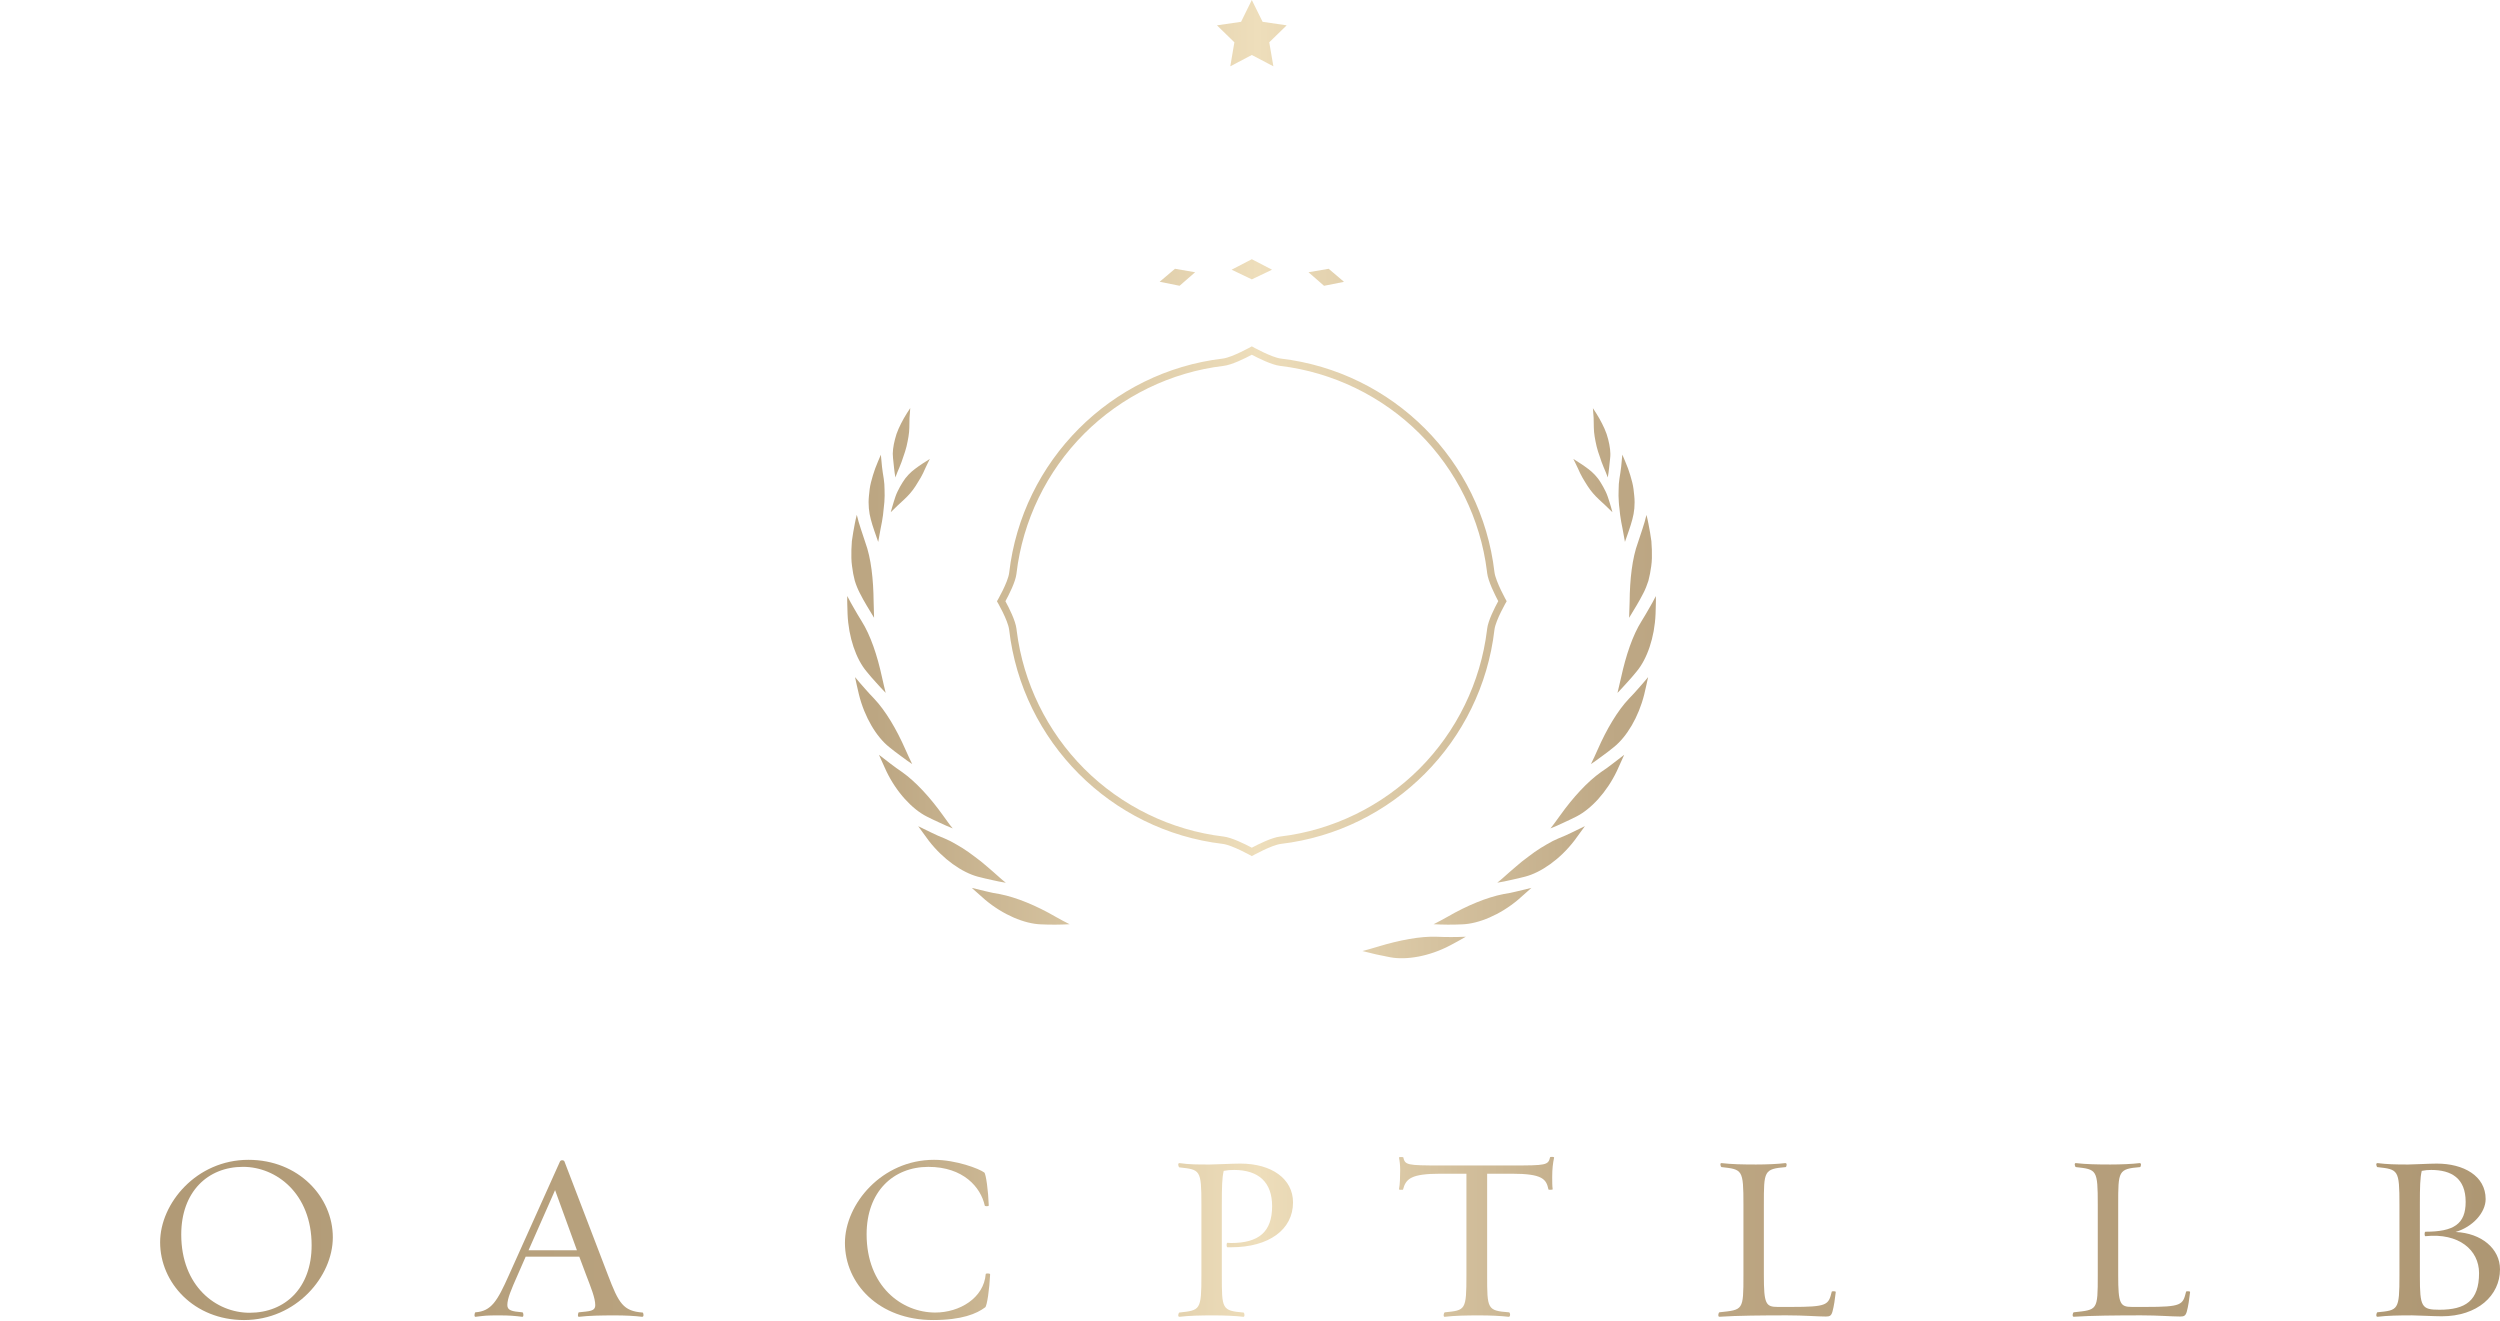 <?xml version="1.0" encoding="UTF-8" standalone="no"?>
<!-- Generator: Adobe Illustrator 26.1.0, SVG Export Plug-In . SVG Version: 6.00 Build 0)  -->

<svg
   version="1.1"
   id="Vrstva_1"
   x="0px"
   y="0px"
   viewBox="0 0 677.044 357.62"
   xml:space="preserve"
   sodipodi:docname="logo.svg"
   width="677.044"
   height="357.62"
   inkscape:version="1.2.1 (9c6d41e410, 2022-07-14)"
   xmlns:inkscape="http://www.inkscape.org/namespaces/inkscape"
   xmlns:sodipodi="http://sodipodi.sourceforge.net/DTD/sodipodi-0.dtd"
   xmlns:xlink="http://www.w3.org/1999/xlink"
   xmlns="http://www.w3.org/2000/svg"
   xmlns:svg="http://www.w3.org/2000/svg"><defs
   id="defs9067"><linearGradient
     inkscape:collect="always"
     id="linearGradient932"><stop
       style="stop-color:#ae9773;stop-opacity:1;"
       offset="0"
       id="stop928" /><stop
       style="stop-color:#bca682;stop-opacity:1;"
       offset="0.35"
       id="stop940" /><stop
       style="stop-color:#eedebb;stop-opacity:1;"
       offset="0.503"
       id="stop936" /><stop
       style="stop-color:#bda784;stop-opacity:1;"
       offset="0.647"
       id="stop942" /><stop
       style="stop-color:#ae9773;stop-opacity:1;"
       offset="1"
       id="stop930" /></linearGradient><linearGradient
     inkscape:collect="always"
     xlink:href="#linearGradient932"
     id="linearGradient934"
     x1="615.376"
     y1="555.76"
     x2="1292.42"
     y2="555.76"
     gradientUnits="userSpaceOnUse"
     spreadMethod="reflect" /></defs><sodipodi:namedview
   id="namedview9065"
   pagecolor="#505050"
   bordercolor="#ffffff"
   borderopacity="1"
   inkscape:showpageshadow="0"
   inkscape:pageopacity="0"
   inkscape:pagecheckerboard="1"
   inkscape:deskcolor="#505050"
   showgrid="false"
   inkscape:zoom="2.6501773"
   inkscape:cx="376.76725"
   inkscape:cy="174.51663"
   inkscape:window-width="3440"
   inkscape:window-height="1361"
   inkscape:window-x="-9"
   inkscape:window-y="-9"
   inkscape:window-maximized="1"
   inkscape:current-layer="Vrstva_1" />
<style
   type="text/css"
   id="style8934">
	.st0{fill:#FFFFFF;}
</style>
<g
   id="g9062"
   transform="translate(-615.376,-376.95)"
   style="fill-opacity:1;fill:url(#linearGradient934)">
	<path
   class="st0"
   d="m 888.67,547.49 c 3.52,30.33 27.53,54.4 57.84,58 2.58,0.31 7.88,3.31 7.88,3.31 0,0 5.31,-3 7.89,-3.31 30.3,-3.6 54.3,-27.68 57.82,-58 v 0 c 0.31,-2.58 3.31,-7.72 3.31,-7.72 0,0 -3,-5.31 -3.31,-7.89 v 0 c -3.53,-30.32 -27.53,-54.22 -57.82,-57.82 -2.59,-0.31 -7.89,-3.31 -7.89,-3.31 0,0 -5.3,3 -7.88,3.31 -30.3,3.6 -54.31,27.67 -57.83,57.99 v 0.02 c -0.31,2.59 -3.31,7.72 -3.31,7.72 0,0 3,5.12 3.3,7.7 z m -1.01,-7.72 c 0.95,-1.74 2.74,-5.23 3,-7.48 l 0.01,-0.13 v 0 c 1.68,-14.18 8.17,-27.57 18.29,-37.72 10.15,-10.18 23.57,-16.71 37.78,-18.4 2.26,-0.27 5.88,-2.07 7.65,-3.02 1.77,0.94 5.4,2.75 7.66,3.02 14.22,1.69 27.63,8.2 37.77,18.32 10.03,10.01 16.49,23.22 18.24,37.23 l 0.06,0.52 c 0.27,2.25 2.07,5.87 3.01,7.64 -0.95,1.74 -2.74,5.24 -3.01,7.5 l -0.04,0.35 c -1.72,14.09 -8.19,27.4 -18.26,37.5 -10.15,10.18 -23.56,16.72 -37.77,18.4 -2.26,0.27 -5.89,2.08 -7.66,3.02 -1.77,-0.94 -5.39,-2.75 -7.65,-3.02 -14.21,-1.69 -27.63,-8.22 -37.78,-18.4 -10.01,-10.04 -16.47,-23.25 -18.23,-37.25 l -0.07,-0.59 c -0.27,-2.25 -2.05,-5.75 -3,-7.49 z"
   id="path8936"
   style="fill-opacity:1;fill:url(#linearGradient934)" />
	<path
   class="st0"
   d="m 869.4,539.72 v 0.02 0.03 c 0.02,0 0.05,0.01 0.07,0.01 2.08,0.33 4.38,1.54 6.34,3.5 1.87,1.87 3.04,4.06 3.43,6.07 4.31,34.03 31.27,61.09 65.27,65.54 2.08,0.32 4.4,1.53 6.37,3.49 1.9,1.9 3.1,4.12 3.47,6.15 0.01,0.06 0.02,0.12 0.03,0.17 0,0.02 0.01,0.03 0.01,0.05 0.01,-0.07 0.02,-0.14 0.03,-0.21 0.37,-2.03 1.56,-4.26 3.47,-6.17 1.97,-1.97 4.29,-3.17 6.37,-3.49 33.99,-4.45 60.95,-31.5 65.27,-65.54 0.39,-2.01 1.56,-4.2 3.43,-6.07 1.98,-1.98 4.31,-3.19 6.41,-3.51 v -0.05 c -2.09,-0.32 -4.43,-1.53 -6.41,-3.51 -1.87,-1.87 -3.04,-4.06 -3.43,-6.07 -4.31,-34.03 -31.27,-61.09 -65.27,-65.54 -0.29,-0.04 -0.58,-0.11 -0.88,-0.19 6.11,-0.44 13.54,-1.6 16.13,-4.62 3.36,-3.91 2.21,-8.4 1.67,-9.94 1.6,-0.58 2.75,-2.12 2.75,-3.92 0,-0.43 -0.09,-0.84 -0.21,-1.23 1.64,-0.56 2.82,-2.1 2.82,-3.93 0,-0.72 -0.2,-1.38 -0.52,-1.98 1.84,-0.43 3.22,-2.07 3.22,-4.04 0,-0.89 -0.28,-1.71 -0.75,-2.38 1.3,-0.71 2.2,-2.07 2.2,-3.65 0,-1.1 -0.44,-2.09 -1.13,-2.84 1.32,-0.7 2.24,-2.07 2.24,-3.67 0,-1.97 -1.38,-3.62 -3.22,-4.05 0.42,-0.65 0.67,-1.43 0.67,-2.26 0,-2.3 -1.87,-4.17 -4.16,-4.17 -0.5,0 -0.97,0.1 -1.41,0.26 -0.07,-2.23 -1.9,-4.02 -4.15,-4.02 -1.1,0 -2.1,0.43 -2.85,1.14 -0.67,-1.41 -2.09,-2.4 -3.75,-2.4 -1.71,0 -3.17,1.03 -3.81,2.49 -0.71,-1.29 -2.07,-2.17 -3.64,-2.17 -2.09,0 -3.81,1.54 -4.11,3.54 -0.71,-0.58 -1.61,-0.94 -2.61,-0.94 -2.29,0 -4.37,1.87 -4.37,4.17 0,-2.3 -2.08,-4.17 -4.37,-4.17 -1,0 -1.9,0.36 -2.61,0.94 -0.3,-2 -2.02,-3.54 -4.11,-3.54 -1.57,0 -2.93,0.88 -3.64,2.17 -0.64,-1.46 -2.1,-2.49 -3.81,-2.49 -1.66,0 -3.08,0.99 -3.75,2.4 -0.75,-0.71 -1.75,-1.14 -2.85,-1.14 -2.25,0 -4.08,1.79 -4.15,4.02 -0.44,-0.16 -0.91,-0.26 -1.41,-0.26 -2.29,0 -4.16,1.87 -4.16,4.17 0,0.83 0.25,1.61 0.67,2.26 -1.84,0.43 -3.22,2.08 -3.22,4.05 0,1.6 0.92,2.97 2.24,3.67 -0.69,0.75 -1.13,1.74 -1.13,2.84 0,1.58 0.9,2.94 2.2,3.65 -0.47,0.67 -0.75,1.49 -0.75,2.38 0,1.97 1.38,3.61 3.22,4.04 -0.32,0.6 -0.52,1.26 -0.52,1.98 0,1.83 1.18,3.37 2.82,3.93 -0.12,0.39 -0.21,0.8 -0.21,1.23 0,1.8 1.15,3.34 2.75,3.92 -0.54,1.54 -1.69,6.03 1.67,9.94 2.59,3.02 10.01,4.18 16.12,4.62 -0.3,0.08 -0.59,0.14 -0.88,0.19 -33.99,4.45 -60.95,31.5 -65.27,65.54 -0.39,2.01 -1.56,4.2 -3.43,6.07 -1.95,1.95 -4.25,3.16 -6.33,3.5 -0.02,0.01 -0.05,0.02 -0.08,0.02 z m 110.36,-91.61 c -1.2,0 -2.17,-0.97 -2.17,-2.17 0,-1.2 0.97,-2.17 2.17,-2.17 1.19,0 2.17,0.97 2.17,2.17 0,1.2 -0.98,2.17 -2.17,2.17 z m 2.61,-5.16 c -1.19,0 -2.16,-0.97 -2.16,-2.17 0,-1.2 0.97,-2.17 2.16,-2.17 1.2,0 2.17,0.97 2.17,2.17 0,1.2 -0.97,2.17 -2.17,2.17 z m 2.71,-6.03 c -1.2,0 -2.17,-0.97 -2.17,-2.16 0,-1.2 0.97,-2.17 2.17,-2.17 1.19,0 2.16,0.97 2.16,2.17 0,1.19 -0.97,2.16 -2.16,2.16 z m 1.44,-6.02 c -1.2,0 -2.17,-0.97 -2.17,-2.17 0,-1.2 0.97,-2.17 2.17,-2.17 1.2,0 2.17,0.97 2.17,2.17 0,1.2 -0.97,2.17 -2.17,2.17 z m 3.28,-8.68 c 0,1.2 -0.97,2.17 -2.17,2.17 -1.2,0 -2.17,-0.97 -2.17,-2.17 0,-1.2 0.97,-2.17 2.17,-2.17 1.2,0 2.17,0.97 2.17,2.17 z m -4.71,-8.48 c 1.19,0 2.16,0.97 2.16,2.17 0,1.19 -0.97,2.16 -2.16,2.16 -1.2,0 -2.17,-0.97 -2.17,-2.16 0,-1.2 0.97,-2.17 2.17,-2.17 z m -5.56,-3.76 c 1.2,0 2.17,0.97 2.17,2.16 0,1.2 -0.97,2.17 -2.17,2.17 -1.2,0 -2.17,-0.97 -2.17,-2.17 0,-1.19 0.97,-2.16 2.17,-2.16 z m -6.6,-1.26 c 1.19,0 2.16,0.97 2.16,2.17 0,1.2 -0.97,2.17 -2.16,2.17 -1.2,0 -2.17,-0.97 -2.17,-2.17 0,-1.2 0.97,-2.17 2.17,-2.17 z m -7.45,0.32 c 1.19,0 2.16,0.97 2.16,2.16 0,1.2 -0.97,2.17 -2.16,2.17 -1.2,0 -2.17,-0.97 -2.17,-2.17 0,-1.19 0.97,-2.16 2.17,-2.16 z m -3.15,7.91 c 2.1,-1.25 5.23,-2.07 9.82,-2.09 0.05,0 0.1,-0.01 0.16,-0.01 0.34,0 0.66,0.03 0.99,0.04 7.97,0.42 10.19,5.8 10.19,9.28 0,0.57 -0.13,1.38 -0.36,2.32 -0.17,0.72 -0.39,1.51 -0.66,2.38 -1.7,5.41 -5.11,13.24 -7.31,17.02 0,0 -2.37,-0.66 -7.19,-1.22 -4.97,-0.67 -9.26,-0.76 -9.26,-0.76 0,0 -0.3,-19.5 -0.3,-20.17 0,-1.88 0.58,-3.93 2.3,-5.58 0.45,-0.43 0.99,-0.84 1.62,-1.21 z m -3.57,-5.31 c 1.2,0 2.17,0.97 2.17,2.17 0,1.19 -0.97,2.16 -2.17,2.16 -1.19,0 -2.16,-0.97 -2.16,-2.16 0,-1.2 0.97,-2.17 2.16,-2.17 z m -4.35,6.2 c 1.2,0 2.17,0.97 2.17,2.17 0,1.2 -0.97,2.17 -2.17,2.17 -1.2,0 -2.17,-0.97 -2.17,-2.17 0,-1.2 0.97,-2.17 2.17,-2.17 z m 0,7.09 c 1.2,0 2.17,0.97 2.17,2.17 0,1.2 -0.97,2.17 -2.17,2.17 -1.2,0 -2.17,-0.97 -2.17,-2.17 0,-1.2 0.97,-2.17 2.17,-2.17 z m 0,7.15 c 1.2,0 2.17,0.97 2.17,2.17 0,1.2 -0.97,2.17 -2.17,2.17 -1.2,0 -2.17,-0.97 -2.17,-2.17 0,-1.2 0.97,-2.17 2.17,-2.17 z m 0,7.1 c 1.2,0 2.17,0.97 2.17,2.17 0,1.2 -0.97,2.17 -2.17,2.17 -1.2,0 -2.17,-0.97 -2.17,-2.17 0,-1.2 0.97,-2.17 2.17,-2.17 z m -4.39,-27.54 c 1.19,0 2.16,0.97 2.16,2.17 0,1.19 -0.97,2.16 -2.16,2.16 -1.2,0 -2.17,-0.97 -2.17,-2.16 0,-1.2 0.97,-2.17 2.17,-2.17 z m -6.72,-2.6 c 1.2,0 2.17,0.97 2.17,2.16 0,1.2 -0.97,2.17 -2.17,2.17 -1.19,0 -2.16,-0.97 -2.16,-2.17 0,-1.19 0.97,-2.16 2.16,-2.16 z m -7.45,-0.32 c 1.2,0 2.17,0.97 2.17,2.17 0,1.2 -0.97,2.17 -2.17,2.17 -1.19,0 -2.16,-0.97 -2.16,-2.17 0,-1.2 0.97,-2.17 2.16,-2.17 z m -6.6,1.26 c 1.2,0 2.17,0.97 2.17,2.16 0,1.2 -0.97,2.17 -2.17,2.17 -1.2,0 -2.17,-0.97 -2.17,-2.17 0,-1.19 0.97,-2.16 2.17,-2.16 z m 6.23,4.91 c 0.33,-0.01 0.65,-0.04 0.99,-0.04 0.06,0 0.11,0.01 0.16,0.01 4.59,0.02 7.72,0.84 9.82,2.09 0.63,0.37 1.17,0.78 1.62,1.21 1.72,1.65 2.3,3.7 2.3,5.58 0,0.67 -0.3,20.17 -0.3,20.17 0,0 -4.29,0.09 -9.26,0.76 -4.82,0.56 -7.19,1.22 -7.19,1.22 -2.2,-3.78 -5.61,-11.61 -7.31,-17.02 -0.27,-0.87 -0.49,-1.66 -0.66,-2.38 -0.23,-0.94 -0.36,-1.75 -0.36,-2.32 0,-3.48 2.22,-8.86 10.19,-9.28 z m -11.79,-1.15 c 1.2,0 2.17,0.97 2.17,2.17 0,1.19 -0.97,2.16 -2.17,2.16 -1.19,0 -2.16,-0.97 -2.16,-2.16 0,-1.2 0.97,-2.17 2.16,-2.17 z m -4.71,8.48 c 0,-1.2 0.97,-2.17 2.17,-2.17 1.2,0 2.17,0.97 2.17,2.17 0,1.2 -0.97,2.17 -2.17,2.17 -1.2,0 -2.17,-0.97 -2.17,-2.17 z m 1.11,6.51 c 0,-1.2 0.97,-2.17 2.17,-2.17 1.2,0 2.17,0.97 2.17,2.17 0,1.2 -0.97,2.17 -2.17,2.17 -1.2,0 -2.17,-0.97 -2.17,-2.17 z m 1.45,6.03 c 0,-1.2 0.97,-2.17 2.16,-2.17 1.2,0 2.17,0.97 2.17,2.17 0,1.19 -0.97,2.16 -2.17,2.16 -1.19,0 -2.16,-0.97 -2.16,-2.16 z m 2.7,6.02 c 0,-1.2 0.97,-2.17 2.17,-2.17 1.19,0 2.16,0.97 2.16,2.17 0,1.2 -0.97,2.17 -2.16,2.17 -1.2,0 -2.17,-0.97 -2.17,-2.17 z m 2.61,5.16 c 0,-1.2 0.98,-2.17 2.17,-2.17 1.2,0 2.17,0.97 2.17,2.17 0,1.2 -0.97,2.17 -2.17,2.17 -1.19,0 -2.17,-0.97 -2.17,-2.17 z m 7.54,10.16 c -3.51,0.97 -4.41,1.94 -4.41,1.94 0,0 -1.2,-1.92 -1.33,-3.63 -0.19,-2.35 0.62,-3.94 1.17,-4.67 0.55,-0.72 3.12,-1.96 10.34,-2.99 7.11,-1.03 14.03,-0.96 14.22,-0.96 v 0 c 0,0 0.01,0 0.01,0 0,0 0.01,0 0.01,0 v 0 c 0.2,0 7.11,-0.06 14.22,0.96 7.22,1.03 9.79,2.27 10.34,2.99 0.55,0.73 1.36,2.32 1.17,4.67 -0.13,1.71 -1.33,3.63 -1.33,3.63 0,0 -0.9,-0.97 -4.41,-1.94 -3.5,-0.97 -9.6,-1.94 -19.99,-1.94 v 0 c 0,0 -0.01,0 -0.01,0 0,0 -0.01,0 -0.01,0 v 0 c -10.39,0 -16.49,0.97 -19.99,1.94 z m -55.05,83.65 c 2.5,-2.5 4.21,-5.58 4.81,-8.65 l 0.03,-0.16 0.02,-0.16 c 4.04,-31.87 29.1,-57.04 60.96,-61.21 l 0.06,-0.01 0.06,-0.01 c 3.22,-0.5 6.46,-2.23 9.1,-4.87 2.65,2.64 5.88,4.36 9.1,4.87 l 0.06,0.01 0.06,0.01 c 31.85,4.17 56.92,29.34 60.96,61.21 l 0.02,0.16 0.03,0.16 c 0.6,3.08 2.3,6.15 4.81,8.65 0,0 0,0 0,0 -2.5,2.5 -4.21,5.58 -4.81,8.65 l -0.03,0.16 -0.02,0.16 c -4.04,31.87 -29.1,57.04 -60.96,61.21 l -0.06,0.01 -0.06,0.01 c -3.22,0.5 -6.46,2.23 -9.1,4.87 -2.65,-2.64 -5.88,-4.36 -9.1,-4.87 l -0.06,-0.01 -0.06,-0.01 c -31.85,-4.17 -56.92,-29.34 -60.96,-61.21 l -0.02,-0.16 -0.03,-0.16 c -0.6,-3.07 -2.3,-6.15 -4.81,-8.65 0,0 0,0 0,0 z"
   id="path8938"
   style="fill-opacity:1;fill:url(#linearGradient934)" />
	<path
   class="st0"
   d="m 1008.1,632.98 c 1.43,-0.76 2.85,-1.53 4.25,-2.35 -2.65,0.12 -5.27,0.12 -7.84,0.01 -4.51,-0.18 -10.21,0.93 -15.98,2.68 -1.39,0.42 -2.78,0.82 -4.18,1.19 2.46,0.65 4.98,1.22 7.56,1.69 4.34,0.8 10.52,-0.23 16.19,-3.22 z"
   id="path8940"
   style="fill-opacity:1;fill:url(#linearGradient934)" />
	<path
   class="st0"
   d="m 933.28,650.57 c 7.48,-4.44 13.74,-7.37 21.16,-9.91 7.41,2.54 13.68,5.47 21.16,9.91 0,-0.71 0,-2.66 0,-4.96 -5.11,-2.57 -10.44,-4.59 -16.54,-6.44 5.32,-1.62 11.37,-3.17 18.84,-4.98 0.38,-0.07 0.77,-0.14 1.15,-0.22 5.84,-1.2 10.89,-4.15 13.48,-7.46 1.49,-1.89 2.89,-3.8 4.17,-5.76 -1.24,0.57 -2.49,1.11 -3.76,1.61 -4.99,2.02 -9.54,4.58 -12.52,7.44 -0.82,0.8 -1.68,1.58 -2.54,2.35 -9.16,2.09 -16.77,3.85 -23.42,5.68 -6.72,-1.85 -14.42,-3.62 -23.72,-5.74 -0.84,-0.75 -1.67,-1.51 -2.47,-2.29 -2.99,-2.86 -7.54,-5.42 -12.52,-7.44 -1.27,-0.51 -2.52,-1.05 -3.76,-1.61 1.28,1.96 2.68,3.87 4.17,5.76 2.59,3.31 7.64,6.26 13.48,7.46 0.71,0.15 1.43,0.27 2.15,0.4 7.12,1.73 12.93,3.23 18.07,4.79 -6.11,1.85 -11.43,3.86 -16.54,6.44 -0.04,2.31 -0.04,4.26 -0.04,4.97 z"
   id="path8942"
   style="fill-opacity:1;fill:url(#linearGradient934)" />
	<path
   class="st0"
   d="m 1011.36,627.28 c 4.42,-0.15 10.22,-2.54 15.13,-6.66 l 3.63,-3.22 -3.85,0.93 -1.89,0.43 -1.92,0.34 c -4.4,0.87 -9.8,3.08 -15.01,6.1 -1.26,0.71 -2.54,1.4 -3.83,2.05 2.54,0.13 5.14,0.16 7.74,0.03 z"
   id="path8944"
   style="fill-opacity:1;fill:url(#linearGradient934)" />
	<path
   class="st0"
   d="m 1006.16,615.91 c -1.02,0.81 -1.96,1.67 -2.88,2.49 -1.81,1.67 -3.37,3.38 -4.51,5.1 -1.36,2.02 -2.83,4.01 -4.4,5.98 1.33,-0.52 2.64,-1.06 3.95,-1.62 2.72,-1.19 5.17,-2.78 7.16,-4.54 1.99,-1.75 3.45,-3.78 4.4,-5.61 0.54,-1.06 1,-2.2 1.47,-3.27 0.46,-1.1 0.94,-2.13 1.33,-3.25 -1.07,0.84 -2.22,1.58 -3.32,2.38 -1.08,0.8 -2.18,1.53 -3.2,2.34 z"
   id="path8946"
   style="fill-opacity:1;fill:url(#linearGradient934)" />
	<path
   class="st0"
   d="m 1041.75,604.59 2.85,-3.91 -3.56,1.73 -1.75,0.82 -1.8,0.75 c -1.05,0.43 -2.11,0.97 -3.19,1.62 -1.1,0.63 -2.24,1.32 -3.36,2.12 -1.1,0.82 -2.26,1.65 -3.4,2.55 -1.13,0.92 -2.24,1.92 -3.39,2.89 -1.1,0.94 -2.14,1.96 -3.29,2.84 1.29,-0.18 2.5,-0.48 3.77,-0.75 1.25,-0.29 2.56,-0.55 3.81,-0.9 4.27,-1.12 9.42,-4.68 13.31,-9.76 z"
   id="path8948"
   style="fill-opacity:1;fill:url(#linearGradient934)" />
	<path
   class="st0"
   d="m 1024.9,605.33 c 0.31,-1.14 0.5,-2.36 0.74,-3.51 0.21,-1.17 0.45,-2.29 0.6,-3.46 -0.88,1.05 -1.83,2.03 -2.73,3.05 -3.69,3.91 -6.66,8.18 -8.19,11.99 l -0.67,1.72 -0.74,1.67 -1.57,3.41 3.49,-2.45 c 4.78,-3.53 8.12,-8.33 9.07,-12.42 z"
   id="path8950"
   style="fill-opacity:1;fill:url(#linearGradient934)" />
	<path
   class="st0"
   d="m 1053.25,585.76 1.99,-4.4 -3.13,2.41 c -1.03,0.79 -2.06,1.55 -3.15,2.27 -3.66,2.59 -7.6,6.87 -11.1,11.78 -0.87,1.16 -1.67,2.37 -2.6,3.48 1.21,-0.45 2.34,-1 3.52,-1.54 1.16,-0.55 2.38,-1.08 3.53,-1.69 3.93,-2 8.19,-6.55 10.94,-12.31 z"
   id="path8952"
   style="fill-opacity:1;fill:url(#linearGradient934)" />
	<path
   class="st0"
   d="m 1036.91,586.41 c -0.04,-1.2 -0.03,-2.34 -0.14,-3.52 -0.63,1.22 -1.36,2.38 -2.04,3.57 -2.79,4.62 -4.79,9.43 -5.46,13.49 -0.16,1.23 -0.4,2.42 -0.65,3.62 -0.25,1.21 -0.5,2.44 -0.79,3.67 l 2.87,-3.16 c 3.92,-4.48 6.15,-9.89 6.22,-14.08 0.07,-1.18 0,-2.42 -0.01,-3.59 z"
   id="path8954"
   style="fill-opacity:1;fill:url(#linearGradient934)" />
	<path
   class="st0"
   d="m 1061.72,560.32 c -0.82,1.02 -1.72,2.01 -2.57,2.99 -0.87,0.97 -1.69,1.94 -2.62,2.85 -3.09,3.26 -6.05,8.26 -8.47,13.78 -0.61,1.31 -1.16,2.65 -1.83,3.94 1.09,-0.7 2.07,-1.47 3.12,-2.23 1.02,-0.77 2.12,-1.54 3.1,-2.38 3.45,-2.76 6.67,-8.07 8.21,-14.25 0.35,-1.57 0.74,-3.13 1.06,-4.7 z"
   id="path8956"
   style="fill-opacity:1;fill:url(#linearGradient934)" />
	<path
   class="st0"
   d="m 1042.35,587.55 c 2.9,-5.2 3.95,-10.96 3.19,-15.07 -0.21,-1.18 -0.5,-2.37 -0.75,-3.52 -0.27,-1.16 -0.51,-2.29 -0.85,-3.43 -0.34,1.33 -0.86,2.61 -1.27,3.92 -1.79,5.1 -2.76,10.25 -2.59,14.36 l 0.1,1.85 0.02,1.84 v 3.76 z"
   id="path8958"
   style="fill-opacity:1;fill:url(#linearGradient934)" />
	<path
   class="st0"
   d="m 1059.94,545.16 c -2.41,3.82 -4.25,9.32 -5.53,15.21 -0.33,1.41 -0.64,2.82 -0.99,4.23 0.89,-0.91 1.73,-1.86 2.6,-2.81 0.87,-0.96 1.75,-1.94 2.55,-2.95 2.86,-3.39 4.91,-9.25 5.16,-15.63 0.02,-1.61 0.14,-3.22 0.08,-4.83 -0.57,1.17 -1.25,2.33 -1.9,3.46 -0.66,1.12 -1.27,2.23 -1.97,3.32 z"
   id="path8960"
   style="fill-opacity:1;fill:url(#linearGradient934)" />
	<path
   class="st0"
   d="m 1046.81,553.17 c -0.08,0.66 -0.14,1.32 -0.19,1.97 -0.09,1.3 -0.06,2.59 -0.08,3.82 0.01,1.24 0.09,2.44 0.26,3.58 0.11,1.13 0.3,2.21 0.57,3.21 0.69,2.38 1.11,4.77 1.62,7.27 l 1.37,-4.04 c 1.8,-5.68 1.64,-11.54 0.09,-15.41 l -1.45,-3.3 -0.73,-1.6 -0.81,-1.58 c -0.07,1.37 -0.28,2.73 -0.45,4.09 -0.08,0.65 -0.14,1.32 -0.2,1.99 z"
   id="path8962"
   style="fill-opacity:1;fill:url(#linearGradient934)" />
	<path
   class="st0"
   d="m 1056.57,544.26 c 1.29,-2.15 2.71,-4.38 3.87,-6.7 0.51,-0.98 0.96,-2.1 1.35,-3.32 0.33,-1.23 0.58,-2.56 0.77,-3.97 0.21,-1.42 0.21,-2.9 0.17,-4.43 -0.02,-0.77 -0.06,-1.54 -0.13,-2.33 -0.1,-0.78 -0.22,-1.56 -0.36,-2.35 -0.29,-1.59 -0.56,-3.19 -0.97,-4.76 l -0.5,1.91 -0.59,1.89 -1.22,3.69 c -1.57,4.26 -2.2,10.01 -2.25,16.05 z"
   id="path8964"
   style="fill-opacity:1;fill:url(#linearGradient934)" />
	<path
   class="st0"
   d="m 1050.88,546.61 c 1.14,2.19 2.08,4.45 3.04,6.79 l 0.54,-4.23 c 0.63,-5.93 -0.73,-11.63 -3.06,-15.09 -1.4,-1.99 -2.73,-3.9 -4.25,-5.7 l 0.26,2.03 0.15,2.04 c 0.41,5.35 1.54,10.45 3.32,14.16 z"
   id="path8966"
   style="fill-opacity:1;fill:url(#linearGradient934)" />
	<path
   class="st0"
   d="m 1053.95,514.64 c 0.06,0.59 0.11,1.2 0.19,1.8 0.15,1.22 0.4,2.44 0.65,3.68 l 0.65,3.58 c 0.68,-1.99 1.48,-4.07 2.02,-6.16 0.49,-1.77 0.75,-3.97 0.5,-6.32 -0.11,-1.18 -0.23,-2.42 -0.55,-3.66 -0.31,-1.24 -0.69,-2.49 -1.14,-3.75 -0.46,-1.27 -1.03,-2.49 -1.54,-3.74 l -0.31,3.27 c -0.11,1.08 -0.31,2.17 -0.47,3.23 -0.15,0.93 -0.22,1.93 -0.22,2.98 -0.05,1.07 -0.04,2.18 0.05,3.33 0.03,0.59 0.09,1.17 0.17,1.76 z"
   id="path8968"
   style="fill-opacity:1;fill:url(#linearGradient934)" />
	<path
   class="st0"
   d="m 1049.5,517.69 c -1.36,-1.45 -2.91,-2.79 -4.36,-4.09 l 0.98,3.32 c 0.51,2.22 1.34,4.3 2.12,6.23 0.41,0.96 0.9,1.85 1.37,2.69 0.46,0.84 0.96,1.61 1.49,2.3 1.31,1.62 2.45,3.31 3.65,5.06 l -0.27,-3.57 c -0.32,-2.47 -0.83,-4.85 -1.75,-6.89 -0.45,-1.02 -0.89,-1.98 -1.45,-2.82 -0.57,-0.85 -1.16,-1.6 -1.78,-2.23 z"
   id="path8970"
   style="fill-opacity:1;fill:url(#linearGradient934)" />
	<path
   class="st0"
   d="m 1047.01,492.78 c 0.02,1.53 0.34,3.24 0.76,5.08 0.23,0.91 0.51,1.84 0.86,2.77 0.3,0.95 0.64,1.92 1.05,2.87 0.38,0.92 0.8,1.82 1.11,2.76 0.31,-1.74 0.44,-3.45 0.64,-5.24 0.19,-1.52 -0.07,-3.25 -0.54,-5.11 -0.44,-1.88 -1.35,-3.78 -2.4,-5.65 -0.52,-0.96 -1.14,-1.85 -1.73,-2.77 0.07,0.89 0.15,1.77 0.2,2.65 z"
   id="path8972"
   style="fill-opacity:1;fill:url(#linearGradient934)" />
	<path
   class="st0"
   d="m 1038.03,489.86 0.8,1.48 c 0.47,0.86 0.98,1.69 1.53,2.48 0.51,0.82 1.05,1.61 1.62,2.35 1.18,1.46 2.33,2.83 3.56,3.9 0.58,0.52 1.2,1.03 1.77,1.57 -0.4,-1.1 -0.86,-2.17 -1.29,-3.27 l -0.66,-1.64 -0.75,-1.59 c -0.42,-0.9 -0.9,-1.78 -1.41,-2.62 -0.54,-0.83 -1.15,-1.59 -1.77,-2.31 -0.63,-0.71 -1.24,-1.39 -1.93,-1.96 -0.69,-0.56 -1.39,-1.05 -2.08,-1.46 l -2.07,-1.22 1.79,2.86 c 0.3,0.48 0.61,0.95 0.89,1.43 z"
   id="path8974"
   style="fill-opacity:1;fill:url(#linearGradient934)" />
	<path
   class="st0"
   d="m 1050.21,510.06 c -0.42,-0.88 -0.89,-1.71 -1.37,-2.48 -0.93,-1.55 -2.17,-2.75 -3.31,-3.61 -1.3,-0.99 -2.7,-1.88 -4.07,-2.74 0.41,0.86 0.86,1.7 1.25,2.57 0.36,0.87 0.77,1.7 1.22,2.49 0.45,0.79 0.93,1.54 1.38,2.26 0.91,1.44 2.02,2.65 3.04,3.61 1.22,1.13 2.49,2.29 3.7,3.51 -0.23,-0.94 -0.54,-1.87 -0.81,-2.8 -0.31,-0.97 -0.6,-1.93 -1.03,-2.81 z"
   id="path8976"
   style="fill-opacity:1;fill:url(#linearGradient934)" />
	<path
   class="st0"
   d="m 916.74,636.2 c 2.58,-0.47 5.1,-1.04 7.56,-1.69 -1.4,-0.37 -2.79,-0.76 -4.18,-1.19 -5.77,-1.75 -11.47,-2.86 -15.98,-2.68 -2.57,0.1 -5.19,0.1 -7.84,-0.01 1.39,0.82 2.81,1.6 4.25,2.35 5.67,2.99 11.85,4.02 16.19,3.22 z"
   id="path8978"
   style="fill-opacity:1;fill:url(#linearGradient934)" />
	<path
   class="st0"
   d="m 897.29,627.28 c 2.61,0.13 5.2,0.1 7.75,-0.03 -1.29,-0.65 -2.57,-1.33 -3.83,-2.05 -5.22,-3.03 -10.61,-5.23 -15.01,-6.1 l -1.92,-0.34 -1.89,-0.43 -3.85,-0.93 3.63,3.22 c 4.9,4.12 10.69,6.51 15.12,6.66 z"
   id="path8980"
   style="fill-opacity:1;fill:url(#linearGradient934)" />
	<path
   class="st0"
   d="m 905.36,618.4 c -0.91,-0.82 -1.86,-1.68 -2.88,-2.49 -1.01,-0.81 -2.12,-1.54 -3.2,-2.35 -1.1,-0.8 -2.25,-1.53 -3.32,-2.38 0.39,1.12 0.87,2.15 1.33,3.25 0.48,1.08 0.94,2.21 1.47,3.27 0.95,1.83 2.41,3.86 4.4,5.61 1.98,1.76 4.44,3.35 7.16,4.54 1.3,0.57 2.62,1.11 3.95,1.62 -1.58,-1.96 -3.04,-3.96 -4.4,-5.98 -1.14,-1.7 -2.7,-3.42 -4.51,-5.09 z"
   id="path8982"
   style="fill-opacity:1;fill:url(#linearGradient934)" />
	<path
   class="st0"
   d="m 880.2,614.37 c 1.26,0.35 2.56,0.61 3.81,0.9 1.27,0.27 2.48,0.57 3.77,0.75 -1.15,-0.88 -2.19,-1.9 -3.29,-2.84 -1.15,-0.98 -2.26,-1.98 -3.39,-2.89 -1.14,-0.91 -2.31,-1.74 -3.4,-2.55 -1.11,-0.8 -2.26,-1.5 -3.36,-2.12 -1.07,-0.65 -2.14,-1.19 -3.19,-1.62 l -1.8,-0.75 -1.75,-0.82 -3.56,-1.73 2.85,3.91 c 3.9,5.06 9.05,8.62 13.31,9.76 z"
   id="path8984"
   style="fill-opacity:1;fill:url(#linearGradient934)" />
	<path
   class="st0"
   d="m 892.83,617.75 3.49,2.45 -1.57,-3.41 -0.74,-1.67 -0.67,-1.72 c -1.54,-3.81 -4.5,-8.08 -8.19,-11.99 -0.91,-1.02 -1.85,-2 -2.73,-3.05 0.15,1.17 0.39,2.29 0.6,3.46 0.23,1.15 0.42,2.38 0.74,3.51 0.94,4.09 4.28,8.89 9.07,12.42 z"
   id="path8986"
   style="fill-opacity:1;fill:url(#linearGradient934)" />
	<path
   class="st0"
   d="m 866.34,598.07 c 1.15,0.61 2.37,1.14 3.53,1.69 1.18,0.53 2.31,1.08 3.52,1.54 -0.94,-1.11 -1.73,-2.32 -2.6,-3.48 -3.5,-4.91 -7.44,-9.19 -11.1,-11.78 -1.09,-0.72 -2.12,-1.48 -3.15,-2.27 l -3.13,-2.41 1.99,4.4 c 2.75,5.76 7.01,10.31 10.94,12.31 z"
   id="path8988"
   style="fill-opacity:1;fill:url(#linearGradient934)" />
	<path
   class="st0"
   d="m 880.81,607.24 c -0.29,-1.23 -0.54,-2.46 -0.79,-3.67 -0.25,-1.21 -0.49,-2.39 -0.65,-3.62 -0.67,-4.06 -2.68,-8.88 -5.46,-13.49 -0.67,-1.19 -1.41,-2.35 -2.04,-3.57 -0.11,1.19 -0.1,2.33 -0.14,3.52 -0.01,1.18 -0.07,2.41 -0.02,3.59 0.07,4.19 2.3,9.6 6.22,14.08 z"
   id="path8990"
   style="fill-opacity:1;fill:url(#linearGradient934)" />
	<path
   class="st0"
   d="m 849.5,563.31 c -0.85,-0.98 -1.75,-1.97 -2.57,-2.99 0.31,1.58 0.71,3.14 1.06,4.71 1.53,6.18 4.75,11.5 8.21,14.25 0.98,0.84 2.08,1.6 3.1,2.38 1.05,0.76 2.04,1.53 3.12,2.23 -0.67,-1.29 -1.21,-2.63 -1.83,-3.94 -2.42,-5.52 -5.38,-10.52 -8.47,-13.78 -0.93,-0.93 -1.75,-1.89 -2.62,-2.86 z"
   id="path8992"
   style="fill-opacity:1;fill:url(#linearGradient934)" />
	<path
   class="st0"
   d="m 868.56,583.8 c 0.17,-4.11 -0.79,-9.26 -2.59,-14.36 -0.42,-1.31 -0.93,-2.58 -1.27,-3.92 -0.34,1.14 -0.59,2.27 -0.85,3.43 -0.25,1.15 -0.54,2.34 -0.75,3.52 -0.76,4.12 0.29,9.87 3.19,15.07 l 2.15,3.69 v -3.76 l 0.02,-1.84 z"
   id="path8994"
   style="fill-opacity:1;fill:url(#linearGradient934)" />
	<path
   class="st0"
   d="m 850.08,558.83 c 0.8,1.02 1.68,1.99 2.55,2.95 0.87,0.96 1.71,1.9 2.6,2.81 -0.36,-1.4 -0.66,-2.82 -0.99,-4.23 -1.27,-5.9 -3.12,-11.39 -5.53,-15.21 -0.7,-1.09 -1.32,-2.2 -1.98,-3.33 -0.64,-1.13 -1.33,-2.28 -1.9,-3.46 -0.06,1.61 0.06,3.22 0.08,4.83 0.26,6.39 2.31,12.26 5.17,15.64 z"
   id="path8996"
   style="fill-opacity:1;fill:url(#linearGradient934)" />
	<path
   class="st0"
   d="m 859.66,573.02 c 0.51,-2.5 0.94,-4.88 1.62,-7.27 0.27,-1 0.46,-2.08 0.57,-3.21 0.16,-1.14 0.25,-2.34 0.26,-3.58 -0.02,-1.23 0.01,-2.52 -0.08,-3.82 -0.04,-0.65 -0.1,-1.31 -0.19,-1.97 -0.05,-0.67 -0.11,-1.34 -0.2,-2.01 -0.17,-1.36 -0.38,-2.72 -0.45,-4.09 l -0.81,1.58 -0.73,1.6 -1.45,3.3 c -1.55,3.88 -1.71,9.73 0.09,15.41 z"
   id="path8998"
   style="fill-opacity:1;fill:url(#linearGradient934)" />
	<path
   class="st0"
   d="m 846.87,534.23 c 0.38,1.23 0.84,2.34 1.35,3.32 1.15,2.32 2.58,4.55 3.87,6.7 l -0.12,-4.34 c -0.06,-6.03 -0.68,-11.79 -2.25,-16.05 l -1.22,-3.69 -0.59,-1.89 -0.5,-1.91 c -0.41,1.57 -0.68,3.17 -0.97,4.76 -0.14,0.79 -0.26,1.57 -0.36,2.35 -0.06,0.78 -0.1,1.56 -0.13,2.33 -0.03,1.53 -0.04,3.02 0.17,4.43 0.17,1.43 0.42,2.77 0.75,3.99 z"
   id="path9000"
   style="fill-opacity:1;fill:url(#linearGradient934)" />
	<path
   class="st0"
   d="m 861.24,530.39 0.26,-2.03 c -1.53,1.8 -2.86,3.71 -4.25,5.7 -2.33,3.46 -3.69,9.17 -3.06,15.09 l 0.54,4.23 c 0.97,-2.34 1.91,-4.6 3.04,-6.79 1.78,-3.71 2.91,-8.81 3.32,-14.17 z"
   id="path9002"
   style="fill-opacity:1;fill:url(#linearGradient934)" />
	<path
   class="st0"
   d="m 853.21,523.71 0.65,-3.58 c 0.25,-1.24 0.5,-2.47 0.65,-3.68 0.08,-0.61 0.13,-1.21 0.19,-1.8 0.08,-0.59 0.13,-1.17 0.18,-1.74 0.08,-1.15 0.1,-2.26 0.05,-3.33 0,-1.05 -0.08,-2.05 -0.22,-2.98 -0.16,-1.06 -0.36,-2.15 -0.47,-3.23 l -0.31,-3.27 c -0.51,1.25 -1.08,2.47 -1.54,3.74 -0.45,1.25 -0.83,2.51 -1.14,3.75 -0.32,1.23 -0.44,2.48 -0.55,3.66 -0.24,2.35 0.02,4.54 0.5,6.32 0.53,2.07 1.33,4.14 2.01,6.14 z"
   id="path9004"
   style="fill-opacity:1;fill:url(#linearGradient934)" />
	<path
   class="st0"
   d="m 853.9,533.19 c 1.19,-1.75 2.34,-3.45 3.65,-5.06 0.54,-0.68 1.04,-1.46 1.49,-2.3 0.47,-0.84 0.96,-1.73 1.37,-2.69 0.78,-1.92 1.61,-4 2.12,-6.23 l 0.98,-3.32 c -1.45,1.3 -2.99,2.64 -4.36,4.09 -0.62,0.63 -1.21,1.38 -1.77,2.22 -0.57,0.84 -1.01,1.8 -1.45,2.82 -0.92,2.04 -1.43,4.43 -1.75,6.89 z"
   id="path9006"
   style="fill-opacity:1;fill:url(#linearGradient934)" />
	<path
   class="st0"
   d="m 857.86,506.25 c 0.31,-0.94 0.73,-1.84 1.11,-2.76 0.4,-0.95 0.75,-1.91 1.05,-2.87 0.34,-0.93 0.63,-1.86 0.86,-2.77 0.42,-1.84 0.74,-3.55 0.76,-5.08 l 0.05,-2.66 c 0.05,-0.88 0.12,-1.76 0.2,-2.65 -0.58,0.92 -1.21,1.81 -1.73,2.77 -1.05,1.88 -1.96,3.77 -2.4,5.65 -0.48,1.87 -0.73,3.59 -0.54,5.11 0.2,1.81 0.33,3.52 0.64,5.26 z"
   id="path9008"
   style="fill-opacity:1;fill:url(#linearGradient934)" />
	<path
   class="st0"
   d="m 863.1,500.07 c 1.23,-1.07 2.38,-2.44 3.56,-3.9 0.57,-0.74 1.1,-1.53 1.62,-2.35 0.55,-0.79 1.07,-1.62 1.53,-2.48 l 0.8,-1.48 c 0.28,-0.48 0.59,-0.95 0.88,-1.43 l 1.79,-2.86 -2.07,1.22 c -0.69,0.41 -1.38,0.9 -2.08,1.46 -0.68,0.57 -1.3,1.25 -1.93,1.96 -0.61,0.72 -1.23,1.48 -1.77,2.31 -0.51,0.84 -0.99,1.72 -1.41,2.62 l -0.75,1.59 -0.66,1.64 c -0.43,1.09 -0.89,2.17 -1.29,3.27 0.58,-0.54 1.19,-1.05 1.78,-1.57 z"
   id="path9010"
   style="fill-opacity:1;fill:url(#linearGradient934)" />
	<path
   class="st0"
   d="m 863.35,508.55 c 0.45,-0.73 0.93,-1.48 1.38,-2.26 0.45,-0.79 0.85,-1.62 1.22,-2.49 0.39,-0.87 0.83,-1.71 1.25,-2.57 -1.37,0.86 -2.77,1.75 -4.07,2.74 -1.14,0.86 -2.38,2.06 -3.31,3.61 -0.49,0.77 -0.95,1.6 -1.37,2.48 -0.44,0.88 -0.73,1.83 -1.03,2.8 -0.27,0.94 -0.57,1.86 -0.81,2.8 1.21,-1.22 2.48,-2.38 3.7,-3.51 1.02,-0.95 2.13,-2.16 3.04,-3.6 z"
   id="path9012"
   style="fill-opacity:1;fill:url(#linearGradient934)" />
	<path
   class="st0"
   d="m 910.19,510.34 c 1.02,-0.15 1.97,-0.29 2.77,-0.29 4.16,0 4.3,2.55 4.3,10.79 v 21.95 c 0,10.94 -0.29,10.87 -6.85,11.52 -0.22,0 -0.51,1.53 0.07,1.39 3.06,-0.36 6.49,-0.44 10.72,-0.44 3.21,0 6.78,0.15 9.04,0.44 0.73,0.07 0.36,-1.39 0.15,-1.39 -6.78,-0.51 -6.78,-1.02 -6.78,-11.52 v -8.6 c 1.02,0.15 1.39,0.15 2.84,0.15 1.53,0 3.86,-0.15 5.76,-0.44 2.86,10.26 9.94,20.45 23.49,22.56 3.7,8.59 12.79,15.03 25.51,15.03 8.97,0 13.56,-1.97 16.19,-3.94 0.58,-0.44 1.31,-5.69 1.53,-10.21 0,-0.44 -1.39,-0.36 -1.39,-0.15 -0.58,7.44 -8.09,11.96 -15.68,11.96 -10.43,0 -21.29,-8.17 -21.29,-24.28 0,-13.2 8.24,-20.93 19.18,-20.93 10.87,0 16.26,6.34 17.5,12.03 0.07,0.22 1.24,0.29 1.24,-0.07 -0.15,-4.52 -0.88,-9.77 -1.39,-10.21 -1.53,-1.17 -8.75,-3.94 -15.61,-3.94 -16.19,0 -27.64,13.71 -27.64,25.81 0,1.99 0.26,3.95 0.77,5.84 -6.89,-4 -14.14,-13.13 -17.11,-21.05 7.66,-3.14 10.21,-9.12 10.21,-13.2 0,-8.09 -8.75,-11.38 -19.4,-11.38 -8.02,0 -15.31,0.29 -18.3,1.24 -0.63,0.23 -0.2,1.4 0.17,1.33 z m 13.42,9.84 c 0,-5.32 0.15,-8.68 0.51,-10.21 1.24,-0.07 2.11,-0.15 3.28,-0.15 7.22,0 13.78,2.55 13.78,12.47 0,6.05 -3.86,9.99 -14.8,9.99 -1.24,0 -1.75,0.07 -2.77,0 z"
   id="path9014"
   style="fill-opacity:1;fill:url(#linearGradient934)" />
	<polygon
   class="st0"
   points="960.23,394.91 959.11,388.41 963.83,383.81 957.31,382.86 954.39,376.95 951.48,382.86 944.95,383.81 949.67,388.41 948.56,394.91 954.39,391.84 "
   id="polygon9016"
   style="fill-opacity:1;fill:url(#linearGradient934)" />
	<path
   class="st0"
   d="m 954.38,407.79 c 5.8,0 10.51,-4.98 10.51,-11.11 0,-1.96 -0.49,-3.9 -1.42,-5.59 l -1.49,-2.7 0.41,3.06 c 0.07,0.49 0.1,1 0.1,1.5 0,4.37 -1.41,9.59 -8.15,9.59 -5.11,0 -8.15,-3.58 -8.15,-9.59 0,-0.43 0.03,-0.87 0.07,-1.3 l 0.36,-3.1 -1.44,2.77 c -0.85,1.63 -1.3,3.48 -1.3,5.36 -0.01,6.13 4.71,11.11 10.5,11.11 z"
   id="path9018"
   style="fill-opacity:1;fill:url(#linearGradient934)" />
	<polygon
   class="st0"
   points="939.04,450.68 933.58,449.74 929.43,453.26 934.83,454.34 "
   id="polygon9020"
   style="fill-opacity:1;fill:url(#linearGradient934)" />
	<path
   class="st0"
   d="m 943.65,448.19 c -1.27,0 -2.3,1.03 -2.3,2.3 0,1.27 1.03,2.3 2.3,2.3 1.27,0 2.3,-1.03 2.3,-2.3 0,-1.26 -1.03,-2.3 -2.3,-2.3 z"
   id="path9022"
   style="fill-opacity:1;fill:url(#linearGradient934)" />
	<polygon
   class="st0"
   points="948.92,449.99 954.39,452.61 959.86,449.99 954.39,447.15 "
   id="polygon9024"
   style="fill-opacity:1;fill:url(#linearGradient934)" />
	<path
   class="st0"
   d="m 965.13,452.8 c 1.27,0 2.3,-1.03 2.3,-2.3 0,-1.27 -1.03,-2.3 -2.3,-2.3 -1.27,0 -2.3,1.03 -2.3,2.3 0,1.26 1.03,2.3 2.3,2.3 z"
   id="path9026"
   style="fill-opacity:1;fill:url(#linearGradient934)" />
	<polygon
   class="st0"
   points="969.74,450.68 973.95,454.35 979.35,453.27 975.2,449.74 "
   id="polygon9028"
   style="fill-opacity:1;fill:url(#linearGradient934)" />
	<path
   class="st0"
   d="m 660.2,733.36 c -7.13,0 -17.12,-11.01 -20.55,-20.17 6.68,-2.74 8.91,-7.95 8.91,-11.52 0,-7.06 -7.63,-9.93 -16.92,-9.93 -7,0 -13.36,0.25 -15.97,1.08 -0.57,0.19 -0.19,1.21 0.13,1.15 0.89,-0.13 1.72,-0.25 2.42,-0.25 3.63,0 3.75,2.23 3.75,9.42 v 19.15 c 0,9.54 -0.25,9.48 -5.98,10.05 -0.19,0 -0.45,1.34 0.06,1.21 2.67,-0.32 5.66,-0.38 9.35,-0.38 2.8,0 5.92,0.13 7.89,0.38 0.64,0.06 0.32,-1.21 0.13,-1.21 -5.92,-0.45 -5.92,-0.89 -5.92,-10.05 v -7.51 c 0.89,0.13 1.21,0.13 2.48,0.13 1.34,0 3.37,-0.13 5.03,-0.38 2.8,10.05 10.24,20.04 25.13,20.04 0.57,0 0.25,-1.21 0.06,-1.21 z m -30.28,-20.23 c -1.08,0 -1.53,0.06 -2.42,0 v -10.56 c 0,-4.65 0.13,-7.57 0.45,-8.91 1.08,-0.06 1.84,-0.13 2.86,-0.13 6.3,0 12.03,2.23 12.03,10.88 -0.01,5.28 -3.38,8.72 -12.92,8.72 z"
   id="path9030"
   style="fill-opacity:1;fill:url(#linearGradient934)" />
	<path
   class="st0"
   d="m 682.66,691.05 c -14.06,0 -23.92,11.77 -23.92,22.33 0,11.01 9.23,21.06 22.72,21.06 14.12,0 24.05,-11.77 24.05,-22.4 0,-10.94 -9.29,-20.99 -22.85,-20.99 z m 0.32,41.42 c -9.1,0 -18.52,-7.19 -18.52,-21.19 0,-11.52 7.13,-18.33 16.73,-18.33 9.04,0 18.58,7.25 18.58,21.25 0.01,11.53 -7.18,18.27 -16.79,18.27 z"
   id="path9032"
   style="fill-opacity:1;fill:url(#linearGradient934)" />
	<path
   class="st0"
   d="m 750.05,691.94 c -2.04,0.25 -3.12,0.38 -5.79,0.38 -3.75,0 -5.15,-0.06 -7.83,-0.38 -0.51,-0.13 -0.32,1.02 0,1.08 5.22,0.64 4.64,1.15 -1.53,9.99 l -5.47,7.83 -4.26,-6.36 c -6.11,-9.1 -7.44,-10.94 -1.84,-11.45 0.19,0 0.51,-1.14 -0.13,-1.08 -1.97,0.25 -5.09,0.38 -7.83,0.38 -3.69,0 -6.68,-0.06 -9.35,-0.38 -0.51,-0.13 -0.32,1.02 0,1.08 5.41,0.57 6.94,2.16 13.17,11.71 l 5.73,8.78 v 8.78 c 0,9.54 -0.25,9.42 -5.98,10.05 -0.19,0 -0.45,1.34 0.06,1.21 2.67,-0.32 5.66,-0.38 9.35,-0.38 2.8,0 5.92,0.13 7.89,0.38 0.64,0.06 0.32,-1.21 0.13,-1.21 -5.92,-0.45 -5.92,-0.95 -5.92,-10.05 v -9.35 l 6.94,-9.67 c 6.04,-8.4 7.25,-9.8 12.73,-10.25 0.31,-0.01 0.56,-1.15 -0.07,-1.09 z"
   id="path9034"
   style="fill-opacity:1;fill:url(#linearGradient934)" />
	<path
   class="st0"
   d="m 789.43,732.41 c -5.28,-0.38 -6.49,-2.48 -9.42,-10.18 L 768.24,691.5 c -0.13,-0.38 -0.95,-0.51 -1.21,0 l -13.81,30.73 c -3.18,7.13 -4.77,9.8 -9.1,10.12 -0.19,0 -0.45,1.34 0.06,1.21 2.67,-0.32 2.74,-0.38 6.49,-0.38 2.67,0 4.14,0.13 6.11,0.38 0.51,0.13 0.38,-1.21 0.06,-1.21 -2.86,-0.25 -4.07,-0.51 -4.07,-1.97 0,-1.78 1.08,-4.26 2.74,-8.02 l 2.23,-5.09 h 14.51 l 1.91,5.09 c 1.21,3.18 2.42,6.11 2.42,8.02 0,1.72 -1.53,1.65 -4.45,1.97 -0.19,0 -0.45,1.34 0.06,1.21 2.67,-0.32 5.98,-0.38 9.74,-0.38 2.67,0 5.34,0.13 7.32,0.38 0.63,0.06 0.37,-1.09 0.18,-1.15 z m -30.92,-16.86 7.19,-16.29 5.92,16.29 z"
   id="path9036"
   style="fill-opacity:1;fill:url(#linearGradient934)" />
	<path
   class="st0"
   d="m 823.03,726.75 c -0.89,3.63 -1.15,4.14 -11.01,4.14 h -3.63 c -3.25,0 -3.75,-0.83 -3.75,-8.59 v -19.1 c 0,-9.16 0,-9.67 5.92,-10.18 0.19,0 0.51,-1.14 -0.13,-1.08 -1.97,0.25 -5.09,0.38 -7.89,0.38 -3.63,0 -6.62,-0.06 -9.35,-0.38 -0.51,-0.13 -0.32,1.02 0,1.08 5.66,0.64 5.92,0.64 5.92,10.18 v 19.09 c 0,9.61 -0.06,9.35 -6.49,10.05 -0.32,0.06 -0.51,1.27 0,1.21 4.71,-0.32 11.77,-0.38 18.26,-0.38 4.71,0 8.21,0.32 10.56,0.32 1.02,0 1.46,-0.19 1.78,-1.34 0.38,-1.34 0.7,-3.5 0.89,-5.28 0.06,-0.31 -1.08,-0.25 -1.08,-0.12 z"
   id="path9038"
   style="fill-opacity:1;fill:url(#linearGradient934)" />
	<path
   class="st0"
   d="m 882.33,721.98 c -0.51,6.49 -7.06,10.43 -13.68,10.43 -9.1,0 -18.58,-7.13 -18.58,-21.19 0,-11.52 7.19,-18.26 16.73,-18.26 9.48,0 14.19,5.54 15.27,10.5 0.06,0.19 1.08,0.25 1.08,-0.06 -0.13,-3.95 -0.76,-8.53 -1.21,-8.91 -1.34,-1.02 -7.64,-3.44 -13.62,-3.44 -14.12,0 -24.12,11.96 -24.12,22.52 0,11.01 9.16,20.87 23.86,20.87 7.83,0 11.83,-1.72 14.12,-3.44 0.51,-0.38 1.15,-4.96 1.34,-8.91 0.02,-0.37 -1.19,-0.31 -1.19,-0.11 z"
   id="path9040"
   style="fill-opacity:1;fill:url(#linearGradient934)" />
	<path
   class="st0"
   d="m 931.07,732.41 c -5.28,-0.38 -6.49,-2.48 -9.42,-10.18 L 909.88,691.5 c -0.13,-0.38 -0.95,-0.51 -1.21,0 l -13.81,30.73 c -3.18,7.13 -4.77,9.8 -9.1,10.12 -0.19,0 -0.45,1.34 0.06,1.21 2.67,-0.32 2.74,-0.38 6.49,-0.38 2.67,0 4.14,0.13 6.11,0.38 0.51,0.13 0.38,-1.21 0.06,-1.21 -2.86,-0.25 -4.07,-0.51 -4.07,-1.97 0,-1.78 1.08,-4.26 2.74,-8.02 l 2.23,-5.09 h 14.51 l 1.91,5.09 c 1.21,3.18 2.42,6.11 2.42,8.02 0,1.72 -1.53,1.65 -4.45,1.97 -0.19,0 -0.45,1.34 0.06,1.21 2.67,-0.32 5.98,-0.38 9.74,-0.38 2.67,0 5.34,0.13 7.32,0.38 0.62,0.06 0.37,-1.09 0.18,-1.15 z m -30.93,-16.86 7.19,-16.29 5.92,16.29 z"
   id="path9042"
   style="fill-opacity:1;fill:url(#linearGradient934)" />
	<path
   class="st0"
   d="m 951.3,692.07 c -2.35,0 -6.62,0.25 -8.21,0.25 -3.75,0 -5.6,0 -8.27,-0.38 -0.64,-0.06 -0.25,1.15 -0.06,1.15 5.66,0.64 5.98,0.57 5.98,10.12 v 19.15 c 0,9.48 -0.32,9.42 -5.98,10.05 -0.19,0 -0.57,1.21 0.06,1.15 2.67,-0.32 5.66,-0.38 9.35,-0.38 2.74,0 5.92,0.13 7.89,0.38 0.51,0.13 0.38,-1.15 0.06,-1.15 -5.85,-0.51 -5.85,-0.95 -5.85,-10.05 v -19.22 c 0,-4.77 0.06,-7.19 0.51,-9.1 1.02,-0.19 1.78,-0.25 2.8,-0.25 6.68,0 10.31,3.37 10.31,9.8 0,6.94 -3.56,9.99 -11.13,9.99 -0.32,0 -0.7,-0.06 -0.96,-0.06 -0.32,0 -0.32,1.21 0,1.21 0.32,0 0.7,0 1.02,0 10.18,0 16.73,-4.77 16.73,-12.15 0,-6.38 -5.79,-10.51 -14.25,-10.51 z"
   id="path9044"
   style="fill-opacity:1;fill:url(#linearGradient934)" />
	<path
   class="st0"
   d="m 987.32,693.02 c 0.32,0 0.57,-1.14 -0.06,-1.08 -1.97,0.25 -5.15,0.38 -7.83,0.38 -3.75,0 -6.68,-0.06 -9.42,-0.38 -0.64,-0.06 -0.25,1.08 -0.06,1.08 5.66,0.64 5.98,0.64 5.98,10.18 v 19.09 c 0,9.54 -0.32,9.48 -5.98,10.05 -0.19,0 -0.57,1.27 0.06,1.21 2.74,-0.32 5.66,-0.38 9.42,-0.38 2.67,0 5.85,0.13 7.83,0.38 0.64,0.06 0.38,-1.21 0.06,-1.21 -5.79,-0.45 -5.79,-0.89 -5.79,-10.05 V 703.2 c 0,-9.16 0,-9.67 5.79,-10.18 z"
   id="path9046"
   style="fill-opacity:1;fill:url(#linearGradient934)" />
	<path
   class="st0"
   d="m 1024.79,694.81 c 8.34,0 9.35,1.46 9.93,4.26 0,0.13 1.21,0.13 1.15,-0.06 -0.13,-0.76 -0.13,-2.29 -0.13,-3.31 0,-2.16 0.19,-3.75 0.51,-5.22 0.13,-0.32 -1.08,-0.25 -1.08,-0.13 -0.51,2.16 -1.08,2.23 -10.37,2.23 h -19.28 c -9.23,0 -9.61,-0.13 -10.12,-2.23 -0.25,-0.06 -1.27,-0.13 -1.15,0.13 0.19,0.89 0.32,2.1 0.32,3.25 0,1.85 -0.06,4.01 -0.32,5.28 -0.06,0.19 0.83,0.19 1.08,0.13 0.76,-2.93 2.1,-4.33 10.18,-4.33 h 7 v 27.49 c 0,9.54 -0.25,9.48 -5.85,10.05 -0.32,0.06 -0.51,1.34 0,1.21 2.74,-0.32 5.66,-0.38 9.42,-0.38 2.67,0 5.85,0.13 7.83,0.38 0.64,0.06 0.45,-1.21 0.13,-1.21 -5.92,-0.45 -5.92,-0.89 -5.92,-10.05 v -27.49 z"
   id="path9048"
   style="fill-opacity:1;fill:url(#linearGradient934)" />
	<path
   class="st0"
   d="m 1076.59,732.41 c -5.28,-0.38 -6.49,-2.48 -9.42,-10.18 L 1055.4,691.5 c -0.13,-0.38 -0.95,-0.51 -1.21,0 l -13.81,30.73 c -3.18,7.13 -4.77,9.8 -9.1,10.12 -0.19,0 -0.45,1.34 0.06,1.21 2.67,-0.32 2.74,-0.38 6.49,-0.38 2.67,0 4.14,0.13 6.11,0.38 0.51,0.13 0.38,-1.21 0.06,-1.21 -2.86,-0.25 -4.07,-0.51 -4.07,-1.97 0,-1.78 1.08,-4.26 2.74,-8.02 l 2.23,-5.09 h 14.51 l 1.91,5.09 c 1.21,3.18 2.42,6.11 2.42,8.02 0,1.72 -1.53,1.65 -4.45,1.97 -0.19,0 -0.45,1.34 0.06,1.21 2.67,-0.32 5.98,-0.38 9.74,-0.38 2.67,0 5.34,0.13 7.32,0.38 0.62,0.06 0.37,-1.09 0.18,-1.15 z m -30.93,-16.86 7.19,-16.29 5.92,16.29 z"
   id="path9050"
   style="fill-opacity:1;fill:url(#linearGradient934)" />
	<path
   class="st0"
   d="m 1111.45,726.75 c -0.89,3.63 -1.15,4.14 -11.01,4.14 h -3.63 c -3.25,0 -3.75,-0.83 -3.75,-8.59 v -19.1 c 0,-9.16 0,-9.67 5.92,-10.18 0.19,0 0.51,-1.14 -0.13,-1.08 -1.97,0.25 -5.09,0.38 -7.89,0.38 -3.63,0 -6.62,-0.06 -9.35,-0.38 -0.51,-0.13 -0.32,1.02 0,1.08 5.66,0.64 5.92,0.64 5.92,10.18 v 19.09 c 0,9.61 -0.06,9.35 -6.49,10.05 -0.32,0.06 -0.51,1.27 0,1.21 4.71,-0.32 11.77,-0.38 18.26,-0.38 4.71,0 8.21,0.32 10.56,0.32 1.02,0 1.46,-0.19 1.78,-1.34 0.38,-1.34 0.7,-3.5 0.89,-5.28 0.07,-0.31 -1.08,-0.25 -1.08,-0.12 z"
   id="path9052"
   style="fill-opacity:1;fill:url(#linearGradient934)" />
	<path
   class="st0"
   d="m 1170.76,721.98 c -0.51,6.49 -7.06,10.43 -13.68,10.43 -9.1,0 -18.58,-7.13 -18.58,-21.19 0,-11.52 7.19,-18.26 16.73,-18.26 9.48,0 14.19,5.54 15.27,10.5 0.06,0.19 1.08,0.25 1.08,-0.06 -0.13,-3.95 -0.76,-8.53 -1.21,-8.91 -1.34,-1.02 -7.64,-3.44 -13.62,-3.44 -14.12,0 -24.12,11.96 -24.12,22.52 0,11.01 9.16,20.87 23.86,20.87 7.83,0 11.83,-1.72 14.12,-3.44 0.51,-0.38 1.15,-4.96 1.34,-8.91 0.01,-0.37 -1.19,-0.31 -1.19,-0.11 z"
   id="path9054"
   style="fill-opacity:1;fill:url(#linearGradient934)" />
	<path
   class="st0"
   d="m 1207.41,726.75 c -0.89,3.63 -1.15,4.14 -11.01,4.14 h -3.63 c -3.25,0 -3.75,-0.83 -3.75,-8.59 v -19.1 c 0,-9.16 0,-9.67 5.92,-10.18 0.19,0 0.51,-1.14 -0.13,-1.08 -1.97,0.25 -5.09,0.38 -7.89,0.38 -3.63,0 -6.62,-0.06 -9.35,-0.38 -0.51,-0.13 -0.32,1.02 0,1.08 5.66,0.64 5.92,0.64 5.92,10.18 v 19.09 c 0,9.61 -0.06,9.35 -6.49,10.05 -0.32,0.06 -0.51,1.27 0,1.21 4.71,-0.32 11.77,-0.38 18.26,-0.38 4.71,0 8.21,0.32 10.56,0.32 1.02,0 1.46,-0.19 1.78,-1.34 0.38,-1.34 0.7,-3.5 0.89,-5.28 0.06,-0.31 -1.08,-0.25 -1.08,-0.12 z"
   id="path9056"
   style="fill-opacity:1;fill:url(#linearGradient934)" />
	<path
   class="st0"
   d="m 1255.51,691.94 c -1.97,0.25 -3.82,0.38 -6.49,0.38 -3.75,0 -5.34,-0.06 -8.08,-0.38 -0.64,-0.06 -0.38,1.02 -0.06,1.08 5.66,0.64 6.24,1.53 6.24,9.61 v 15.27 c 0,8.78 -4.52,13.42 -13.17,13.42 -6.55,0 -13.68,-4.39 -13.68,-14.51 V 703.2 c 0,-9.16 0,-9.67 5.92,-10.18 0.19,0 0.57,-1.14 -0.13,-1.08 -1.91,0.25 -5.15,0.38 -7.89,0.38 -3.69,0 -6.62,-0.06 -9.35,-0.38 -0.64,-0.06 -0.45,1.08 0,1.08 5.6,0.64 5.85,0.64 5.85,10.18 v 14.89 c 0,10.24 7.89,16.35 17.62,16.35 11.33,0 17.18,-7.25 17.18,-15.91 v -15.91 c 0,-7.7 0.25,-9.1 6.17,-9.61 0.31,0.01 0.5,-1.13 -0.13,-1.07 z"
   id="path9058"
   style="fill-opacity:1;fill:url(#linearGradient934)" />
	<path
   class="st0"
   d="m 1280.39,710.59 c 4.71,-1.4 8.14,-5.28 8.14,-8.91 0,-6.3 -5.98,-9.61 -13.23,-9.61 -2.1,0 -6.3,0.25 -7.76,0.25 -3.75,0 -5.6,-0.06 -8.27,-0.38 -0.64,-0.06 -0.25,1.08 -0.06,1.08 5.66,0.64 5.98,0.64 5.98,10.18 v 19.09 c 0,9.54 -0.32,9.48 -5.98,10.05 -0.19,0 -0.57,1.27 0.06,1.21 2.67,-0.32 5.66,-0.38 9.35,-0.38 1.53,0 5.85,0.25 8.02,0.25 9.67,0 15.78,-5.6 15.78,-12.73 -0.01,-5.59 -5.03,-9.79 -12.03,-10.1 z m -4.39,21.06 c -4.84,0 -5.28,-0.76 -5.28,-9.04 v -19.47 c 0,-4.77 0.06,-7.19 0.51,-9.1 1.02,-0.19 1.59,-0.25 2.54,-0.25 5.47,0 9.35,2.23 9.35,8.65 0,5.98 -3.18,8.08 -10.88,8.08 -0.32,0 -0.32,1.27 0,1.21 9.04,-0.95 14.51,3.75 14.51,9.99 0,7.51 -3.69,9.93 -10.75,9.93 z"
   id="path9060"
   style="fill-opacity:1;fill:url(#linearGradient934)" />
</g>
</svg>
